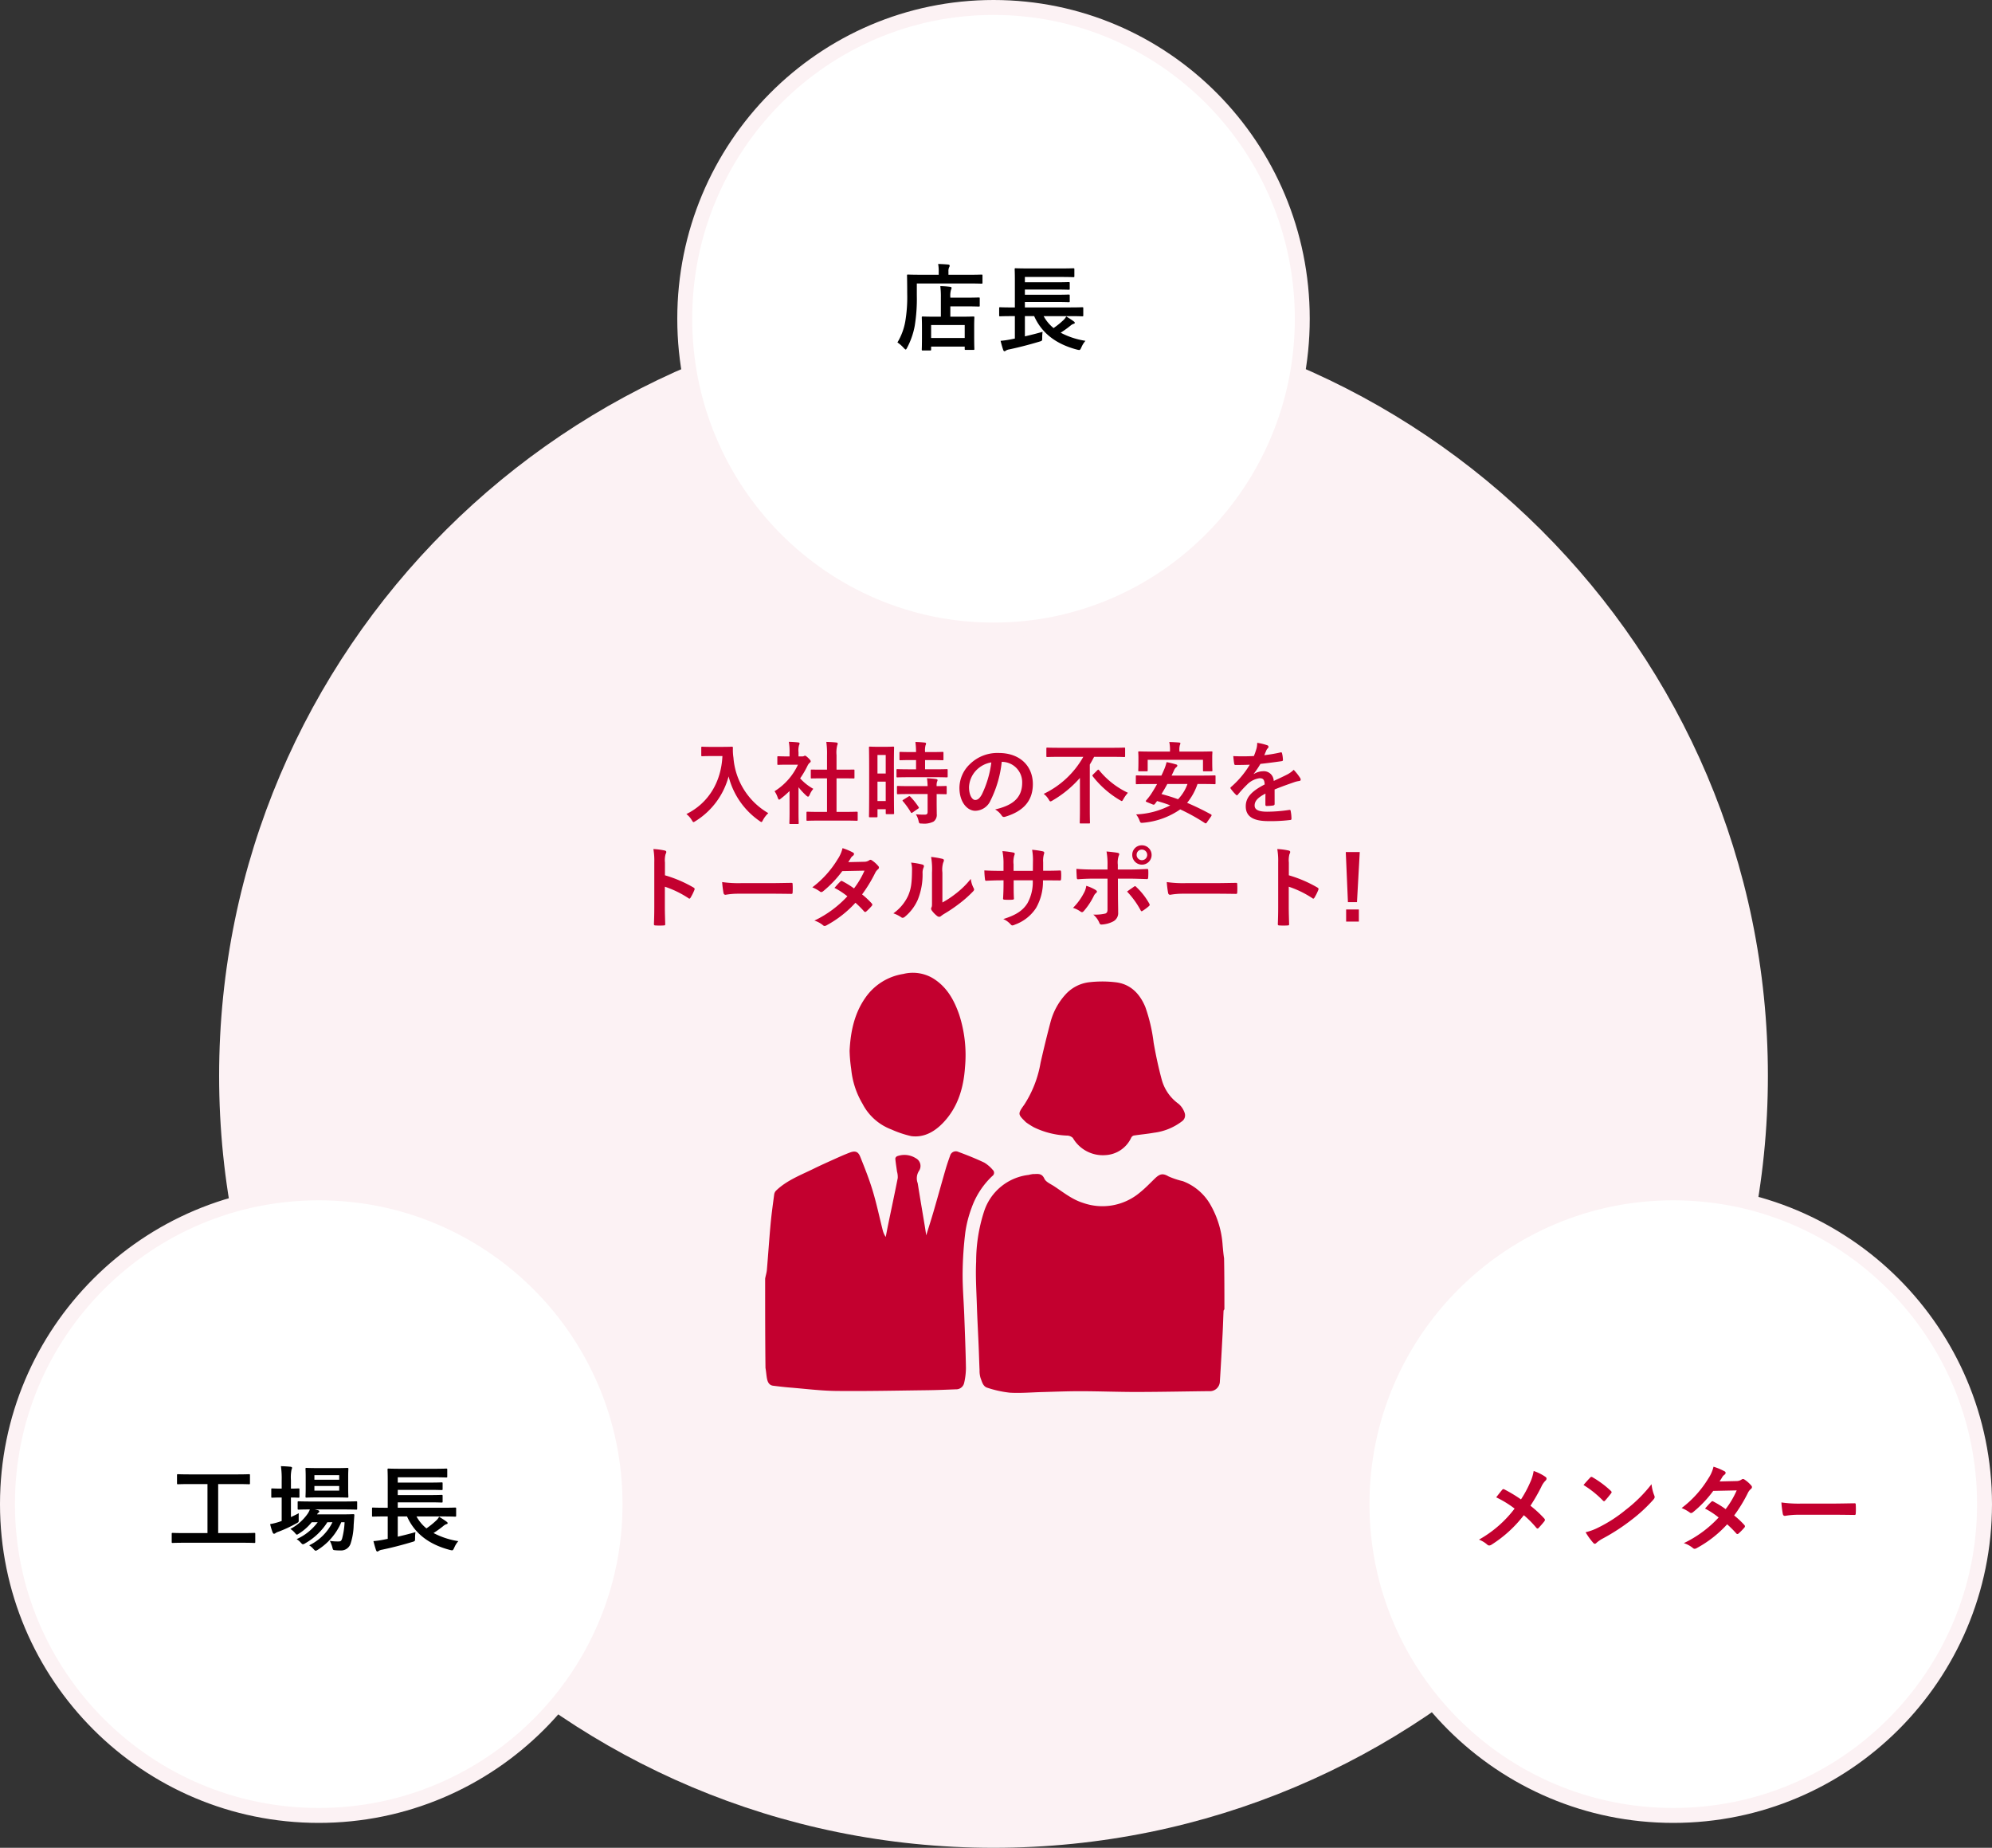 <svg xmlns="http://www.w3.org/2000/svg" width="400" height="371" viewBox="0 0 400 371">
  <rect x="0" y="0" width="400" height="371" fill="#333333" stroke="none"/>
  <g id="グループ_6205" data-name="グループ 6205" transform="translate(-1517 10195)">
    <path id="パス_8687" data-name="パス 8687" d="M155.5,0C241.38,0,311,69.4,311,155S241.38,310,155.5,310,0,240.6,0,155,69.62,0,155.5,0Z" transform="translate(1561 -10134)" fill="#fcf2f4"/>
    <g id="パス_8689" data-name="パス 8689" transform="translate(1653 -10195)" fill="#fff">
      <path d="M 63.5 126.5 C 55.131 126.5 47.013 124.848 39.371 121.591 C 35.698 120.025 32.155 118.087 28.841 115.83 C 25.557 113.594 22.47 111.027 19.664 108.198 C 16.857 105.37 14.309 102.258 12.091 98.948 C 9.851 95.607 7.927 92.035 6.373 88.331 C 3.14 80.626 1.5 72.44 1.5 64 C 1.5 55.56 3.14 47.374 6.373 39.669 C 7.927 35.965 9.851 32.393 12.091 29.052 C 14.309 25.742 16.857 22.63 19.664 19.802 C 22.47 16.973 25.557 14.406 28.841 12.17 C 32.155 9.913 35.698 7.975 39.371 6.409 C 47.013 3.152 55.131 1.5 63.5 1.5 C 71.869 1.5 79.987 3.152 87.629 6.409 C 91.302 7.975 94.845 9.913 98.159 12.17 C 101.443 14.406 104.53 16.973 107.336 19.802 C 110.143 22.63 112.691 25.742 114.909 29.052 C 117.149 32.393 119.073 35.965 120.627 39.669 C 123.86 47.374 125.5 55.56 125.5 64 C 125.5 72.44 123.86 80.626 120.627 88.331 C 119.073 92.035 117.149 95.607 114.909 98.948 C 112.691 102.258 110.143 105.37 107.336 108.198 C 104.53 111.027 101.443 113.594 98.159 115.83 C 94.845 118.087 91.302 120.025 87.629 121.591 C 79.987 124.848 71.869 126.5 63.5 126.5 Z" stroke="none"/>
      <path d="M 63.5 3 C 55.334 3 47.414 4.611 39.959 7.789 C 36.376 9.317 32.919 11.208 29.685 13.41 C 26.481 15.592 23.467 18.098 20.728 20.858 C 17.989 23.619 15.502 26.657 13.337 29.887 C 11.151 33.149 9.273 36.635 7.756 40.249 C 4.6 47.77 3 55.761 3 64 C 3 72.239 4.6 80.23 7.756 87.751 C 9.273 91.365 11.151 94.851 13.337 98.113 C 15.502 101.343 17.989 104.381 20.728 107.142 C 23.467 109.902 26.481 112.408 29.685 114.59 C 32.919 116.792 36.376 118.683 39.959 120.211 C 47.414 123.389 55.334 125 63.5 125 C 71.666 125 79.586 123.389 87.041 120.211 C 90.624 118.683 94.081 116.792 97.315 114.59 C 100.519 112.408 103.533 109.902 106.272 107.142 C 109.011 104.381 111.498 101.343 113.663 98.113 C 115.849 94.851 117.727 91.365 119.244 87.751 C 122.4 80.23 124 72.239 124 64 C 124 55.761 122.4 47.77 119.244 40.249 C 117.727 36.635 115.849 33.149 113.663 29.887 C 111.498 26.657 109.011 23.619 106.272 20.858 C 103.533 18.098 100.519 15.592 97.315 13.41 C 94.081 11.208 90.624 9.317 87.041 7.789 C 79.586 4.611 71.666 3 63.5 3 M 63.5 0 C 98.57 0 127 28.654 127 64 C 127 99.346 98.57 128 63.5 128 C 28.43 128 0 99.346 0 64 C 0 28.654 28.43 0 63.5 0 Z" stroke="none" fill="#fcf2f4"/>
    </g>
    <g id="パス_8691" data-name="パス 8691" transform="translate(1517 -9957)" fill="#fff">
      <path d="M 64 126.5 C 55.562 126.5 47.377 124.848 39.673 121.589 C 35.97 120.023 32.398 118.084 29.057 115.827 C 25.747 113.591 22.634 111.023 19.806 108.194 C 16.977 105.366 14.409 102.253 12.173 98.943 C 9.916 95.602 7.977 92.03 6.411 88.327 C 3.152 80.623 1.5 72.438 1.5 64 C 1.5 55.562 3.152 47.377 6.411 39.673 C 7.977 35.97 9.916 32.398 12.173 29.057 C 14.409 25.747 16.977 22.634 19.806 19.806 C 22.634 16.977 25.747 14.409 29.057 12.173 C 32.398 9.916 35.97 7.977 39.673 6.411 C 47.377 3.152 55.562 1.5 64 1.5 C 72.438 1.5 80.623 3.152 88.327 6.411 C 92.03 7.977 95.602 9.916 98.943 12.173 C 102.253 14.409 105.366 16.977 108.194 19.806 C 111.023 22.634 113.591 25.747 115.827 29.057 C 118.084 32.398 120.023 35.97 121.589 39.673 C 124.848 47.377 126.5 55.562 126.5 64 C 126.5 72.438 124.848 80.623 121.589 88.327 C 120.023 92.03 118.084 95.602 115.827 98.943 C 113.591 102.253 111.023 105.366 108.194 108.194 C 105.366 111.023 102.253 113.591 98.943 115.827 C 95.602 118.084 92.03 120.023 88.327 121.589 C 80.623 124.848 72.438 126.5 64 126.5 Z" stroke="none"/>
      <path d="M 64 3 C 55.764 3 47.775 4.612 40.257 7.792 C 36.643 9.321 33.157 11.213 29.896 13.416 C 26.666 15.599 23.628 18.105 20.866 20.866 C 18.105 23.628 15.599 26.666 13.416 29.896 C 11.213 33.157 9.321 36.643 7.792 40.257 C 4.612 47.775 3 55.764 3 64 C 3 72.236 4.612 80.225 7.792 87.743 C 9.321 91.357 11.213 94.843 13.416 98.104 C 15.599 101.334 18.105 104.372 20.866 107.134 C 23.628 109.895 26.666 112.401 29.896 114.584 C 33.157 116.787 36.643 118.679 40.257 120.208 C 47.775 123.388 55.764 125 64 125 C 72.236 125 80.225 123.388 87.743 120.208 C 91.357 118.679 94.843 116.787 98.104 114.584 C 101.334 112.401 104.372 109.895 107.134 107.134 C 109.895 104.372 112.401 101.334 114.584 98.104 C 116.787 94.843 118.679 91.357 120.208 87.743 C 123.388 80.225 125 72.236 125 64 C 125 55.764 123.388 47.775 120.208 40.257 C 118.679 36.643 116.787 33.157 114.584 29.896 C 112.401 26.666 109.895 23.628 107.134 20.866 C 104.372 18.105 101.334 15.599 98.104 13.416 C 94.843 11.213 91.357 9.321 87.743 7.792 C 80.225 4.612 72.236 3 64 3 M 64 0 C 99.346 0 128 28.654 128 64 C 128 99.346 99.346 128 64 128 C 28.654 128 0 99.346 0 64 C 0 28.654 28.654 0 64 0 Z" stroke="none" fill="#fcf2f4"/>
    </g>
    <g id="パス_8686" data-name="パス 8686" transform="translate(1789 -9957)" fill="#fff">
      <path d="M 64 126.5 C 55.562 126.5 47.377 124.848 39.673 121.589 C 35.97 120.023 32.398 118.084 29.057 115.827 C 25.747 113.591 22.634 111.023 19.806 108.194 C 16.977 105.366 14.409 102.253 12.173 98.943 C 9.916 95.602 7.977 92.03 6.411 88.327 C 3.152 80.623 1.5 72.438 1.5 64 C 1.5 55.562 3.152 47.377 6.411 39.673 C 7.977 35.97 9.916 32.398 12.173 29.057 C 14.409 25.747 16.977 22.634 19.806 19.806 C 22.634 16.977 25.747 14.409 29.057 12.173 C 32.398 9.916 35.97 7.977 39.673 6.411 C 47.377 3.152 55.562 1.5 64 1.5 C 72.438 1.5 80.623 3.152 88.327 6.411 C 92.03 7.977 95.602 9.916 98.943 12.173 C 102.253 14.409 105.366 16.977 108.194 19.806 C 111.023 22.634 113.591 25.747 115.827 29.057 C 118.084 32.398 120.023 35.97 121.589 39.673 C 124.848 47.377 126.5 55.562 126.5 64 C 126.5 72.438 124.848 80.623 121.589 88.327 C 120.023 92.03 118.084 95.602 115.827 98.943 C 113.591 102.253 111.023 105.366 108.194 108.194 C 105.366 111.023 102.253 113.591 98.943 115.827 C 95.602 118.084 92.03 120.023 88.327 121.589 C 80.623 124.848 72.438 126.5 64 126.5 Z" stroke="none"/>
      <path d="M 64 3 C 55.764 3 47.775 4.612 40.257 7.792 C 36.643 9.321 33.157 11.213 29.896 13.416 C 26.666 15.599 23.628 18.105 20.866 20.866 C 18.105 23.628 15.599 26.666 13.416 29.896 C 11.213 33.157 9.321 36.643 7.792 40.257 C 4.612 47.775 3 55.764 3 64 C 3 72.236 4.612 80.225 7.792 87.743 C 9.321 91.357 11.213 94.843 13.416 98.104 C 15.599 101.334 18.105 104.372 20.866 107.134 C 23.628 109.895 26.666 112.401 29.896 114.584 C 33.157 116.787 36.643 118.679 40.257 120.208 C 47.775 123.388 55.764 125 64 125 C 72.236 125 80.225 123.388 87.743 120.208 C 91.357 118.679 94.843 116.787 98.104 114.584 C 101.334 112.401 104.372 109.895 107.134 107.134 C 109.895 104.372 112.401 101.334 114.584 98.104 C 116.787 94.843 118.679 91.357 120.208 87.743 C 123.388 80.225 125 72.236 125 64 C 125 55.764 123.388 47.775 120.208 40.257 C 118.679 36.643 116.787 33.157 114.584 29.896 C 112.401 26.666 109.895 23.628 107.134 20.866 C 104.372 18.105 101.334 15.599 98.104 13.416 C 94.843 11.213 91.357 9.321 87.743 7.792 C 80.225 4.612 72.236 3 64 3 M 64 0 C 99.346 0 128 28.654 128 64 C 128 99.346 99.346 128 64 128 C 28.654 128 0 99.346 0 64 C 0 28.654 28.654 0 64 0 Z" stroke="none" fill="#fcf2f4"/>
    </g>
    <g id="man-and-woman" transform="translate(1670.643 -9999.668)">
      <path id="パス_8360" data-name="パス 8360" d="M285.854,274.071c-.059.171-.167.254-.171.343-.071,1.546-.111,3.093-.193,4.638-.168,3.168-.34,6.337-.545,9.5a2.008,2.008,0,0,1-2.2,1.993c-4.818.055-9.636.158-14.453.165-3.737.005-7.474-.144-11.212-.154-2.563-.007-5.126.1-7.689.168-2.207.055-4.421.257-6.617.131a21.679,21.679,0,0,1-4.487-.98c-.918-.256-1.106-1.215-1.4-1.975a5.017,5.017,0,0,1-.2-1.566c-.075-1.666-.117-3.333-.188-5-.113-2.672-.266-5.344-.351-8.017-.093-2.926-.288-5.861-.145-8.778a32.545,32.545,0,0,1,1.6-10.1,10.7,10.7,0,0,1,8.966-7.313,5.551,5.551,0,0,1,.853-.167c.857.019,1.735-.281,2.279.925.3.672,1.271,1.065,1.976,1.53,1.855,1.222,3.58,2.638,5.77,3.325a11.675,11.675,0,0,0,11.413-2.056c1.049-.836,1.988-1.815,2.952-2.754,1.011-.986,1.613-1.215,2.821-.5a15.849,15.849,0,0,0,2.857.95,10.746,10.746,0,0,1,5.707,5.006,18.707,18.707,0,0,1,2.3,7.877c.083.853.144,1.708.289,2.592C285.854,267.254,285.854,270.62,285.854,274.071Z" transform="translate(-193.632 -206.564)" fill="#c3002f"/>
      <path id="パス_8361" data-name="パス 8361" d="M1,247.272c.12-.633.3-1.177.35-1.732.262-3.061.461-6.127.742-9.186.183-1.985.459-3.963.721-5.94a1.391,1.391,0,0,1,.358-.77c2.16-2.092,4.944-3.128,7.574-4.421,1.374-.676,2.773-1.3,4.17-1.93,1.026-.461,2.053-.925,3.106-1.32s1.652-.2,2.063.819c.9,2.243,1.8,4.5,2.5,6.812.786,2.6,1.345,5.272,2.014,7.909a4.294,4.294,0,0,0,.618,1.409c.153-.792.3-1.587.461-2.377.654-3.153,1.329-6.3,1.952-9.46a4.2,4.2,0,0,0-.15-1.3c-.119-.864-.264-1.725-.341-2.592a.641.641,0,0,1,.38-.486,4.259,4.259,0,0,1,3.708.392,1.76,1.76,0,0,1,.68,2.543,2.747,2.747,0,0,0-.271,2.488c.456,2.879.949,5.752,1.426,8.628.091.55.172,1.1.286,1.841.532-1.725,1.042-3.307,1.505-4.9.814-2.8,1.588-5.617,2.4-8.42.265-.913.58-1.812.9-2.707a1.189,1.189,0,0,1,1.664-.723c1.756.649,3.5,1.346,5.19,2.147a6.938,6.938,0,0,1,1.691,1.45.776.776,0,0,1-.072,1.236,16.184,16.184,0,0,0-4.17,6.4,23.445,23.445,0,0,0-1.252,4.864,73.083,73.083,0,0,0-.548,8.145c-.028,2.821.219,5.645.325,8.468.132,3.543.277,7.086.341,10.63a13.646,13.646,0,0,1-.363,3.054,1.631,1.631,0,0,1-1.686,1.27c-1.876.077-3.753.157-5.63.18-6.109.075-12.22.213-18.328.15-3.125-.033-6.248-.434-9.37-.687-1.11-.09-2.217-.223-3.323-.361-.834-.1-1.119-.755-1.253-1.449s-.16-1.4-.3-2.124C1,259.252,1,253.3,1,247.272Z" transform="translate(-1 -185.9)" fill="#c3002f"/>
      <path id="パス_8362" data-name="パス 8362" d="M285.868,60.627c-1.645-1.614-1.7-1.655-.351-3.533a22.376,22.376,0,0,0,3.277-8.42c.616-2.708,1.268-5.41,1.981-8.095a13.244,13.244,0,0,1,3.027-5.612,7.629,7.629,0,0,1,4.614-2.442,22.912,22.912,0,0,1,5.382-.019c3.03.328,4.915,2.289,6.031,4.972a33.52,33.52,0,0,1,1.673,7.185c.436,2.481.961,4.954,1.62,7.384a8.8,8.8,0,0,0,3.385,4.875,4.09,4.09,0,0,1,1.233,1.866,1.457,1.457,0,0,1-.589,1.669,11.57,11.57,0,0,1-5.566,2.265c-1.352.242-2.727.357-4.085.57a.82.82,0,0,0-.513.452,6.047,6.047,0,0,1-5.17,3.476,6.957,6.957,0,0,1-6.544-3.458,1.793,1.793,0,0,0-1.265-.469,16.67,16.67,0,0,1-6.544-1.655A15.249,15.249,0,0,1,285.868,60.627Z" transform="translate(-233.488 -30.627)" fill="#c3002f"/>
      <path id="パス_8363" data-name="パス 8363" d="M105.893,22.967a7.911,7.911,0,0,1,6,.888c2.739,1.7,4.2,4.3,5.239,7.3a26.271,26.271,0,0,1,1.158,10.566c-.28,4.1-1.425,7.992-4.333,11.061-1.7,1.8-3.849,3.087-6.455,2.745a20.728,20.728,0,0,1-4-1.343,10.771,10.771,0,0,1-5.78-5.141,16.737,16.737,0,0,1-2.278-6.968,30.427,30.427,0,0,1-.326-3.69c.192-3.818.942-7.5,3.212-10.708A11.393,11.393,0,0,1,105.893,22.967Z" transform="translate(-78.16 -22.747)" fill="#c3002f"/>
    </g>
    <path id="パス_8692" data-name="パス 8692" d="M-12.236,1.368c.19,0,.209-.019.209-.209V.589h6.745v.475c0,.171.019.19.209.19h1.52c.19,0,.209-.019.209-.19,0-.114-.038-.589-.038-3.021V-3.534c0-1.1.038-1.6.038-1.71,0-.19-.019-.209-.209-.209-.114,0-.741.038-2.546.038H-8.17V-7.486H-5c1.786,0,2.413.038,2.527.038.19,0,.209-.019.209-.209V-9.063c0-.19-.019-.209-.209-.209-.114,0-.741.038-2.527.038H-8.17v-.114a4.3,4.3,0,0,1,.133-1.463.9.9,0,0,0,.114-.418c0-.1-.133-.171-.323-.19a16.6,16.6,0,0,0-1.938-.133,16.566,16.566,0,0,1,.114,2.3v3.838h-1.1c-1.786,0-2.413-.038-2.527-.038-.19,0-.209.019-.209.209,0,.133.038.608.038,1.976v1.387c0,2.47-.038,2.926-.038,3.04,0,.19.019.209.209.209Zm.209-5.111h6.745v2.6h-6.745ZM-14.9-12.084h10.45c1.8,0,2.413.038,2.546.038.171,0,.19-.019.19-.209v-1.406c0-.19-.019-.209-.19-.209-.133,0-.741.038-2.546.038h-4.1V-14.5a1.8,1.8,0,0,1,.133-.817.626.626,0,0,0,.114-.361c0-.114-.114-.19-.3-.209-.646-.057-1.311-.095-2.014-.114a7.806,7.806,0,0,1,.114,1.539v.627h-3.61c-1.805,0-2.451-.038-2.565-.038-.171,0-.19.019-.19.209,0,.114.038,1.2.038,3.591a29.243,29.243,0,0,1-.4,5.681A12.359,12.359,0,0,1-18.791-.247,6.951,6.951,0,0,1-17.518.874c.19.19.3.3.38.3.1,0,.171-.133.3-.38a15.106,15.106,0,0,0,1.52-4.37A33.827,33.827,0,0,0-14.9-9.69ZM4.788-5.529v4.5l-.836.171A18.728,18.728,0,0,1,1.919-.57c.133.532.342,1.311.532,1.843.076.171.152.247.228.247a.419.419,0,0,0,.285-.114,1.618,1.618,0,0,1,.665-.247C5.51.76,7.6.228,9.69-.4c.589-.171.589-.171.589-.779a7.929,7.929,0,0,1,.076-1.2c-1.254.361-2.413.646-3.553.912V-5.529H8.664C10.2-2.09,13.072.095,17.29,1.2c.57.133.57.133.855-.456A4.835,4.835,0,0,1,18.962-.57,15.811,15.811,0,0,1,13.984-2.2a20.806,20.806,0,0,0,1.938-1.387,1.9,1.9,0,0,1,.665-.4c.133-.019.228-.076.228-.19s-.057-.19-.19-.285c-.475-.361-.912-.627-1.52-1.007a2.771,2.771,0,0,1-.608.779,15.726,15.726,0,0,1-1.938,1.558,8.092,8.092,0,0,1-1.995-2.394h5.358c1.691,0,2.261.038,2.375.038.209,0,.228-.019.228-.209V-7.106c0-.19-.019-.209-.228-.209-.114,0-.684.038-2.375.038H6.8V-8.36h6.327c1.767,0,2.337.038,2.451.038.209,0,.228-.019.228-.209v-1.1c0-.209-.019-.228-.228-.228-.114,0-.684.038-2.451.038H6.8v-1.045h6.327c1.767,0,2.356.038,2.47.038.19,0,.209-.019.209-.209v-1.1c0-.209-.019-.228-.209-.228-.114,0-.7.038-2.47.038H6.8v-1.064h7.125c1.843,0,2.47.038,2.584.038.209,0,.228-.019.228-.19v-1.387c0-.19-.019-.209-.228-.209-.114,0-.741.038-2.584.038H7.581c-1.843,0-2.508-.038-2.622-.038-.19,0-.209.019-.209.209,0,.114.038.76.038,2.147v5.51h-.57c-1.691,0-2.28-.038-2.394-.038-.171,0-.19.019-.19.209V-5.7c0,.19.019.209.19.209.114,0,.7-.038,2.394-.038Z" transform="translate(1716 -10126)"/>
    <path id="パス_8693" data-name="パス 8693" d="M-14.345-.247c1.691,0,2.28.038,2.394.038.19,0,.209-.019.209-.209v-1.6c0-.19-.019-.209-.209-.209-.114,0-.7.038-2.394.038H-19.19v-9.842h3.629c1.824,0,2.432.038,2.546.038.19,0,.209-.019.209-.209v-1.6c0-.19-.019-.209-.209-.209-.114,0-.722.038-2.546.038h-9.12c-1.843,0-2.451-.038-2.565-.038-.19,0-.209.019-.209.209v1.6c0,.19.019.209.209.209.114,0,.722-.038,2.565-.038h3.344v9.842h-4.579c-1.691,0-2.28-.038-2.394-.038-.19,0-.209.019-.209.209v1.6c0,.19.019.209.209.209.114,0,.7-.038,2.394-.038ZM6.194-4.37A15.4,15.4,0,0,1,5.7-1.1c-.171.532-.323.589-.741.589A10.271,10.271,0,0,1,3.23-.627,6.39,6.39,0,0,1,3.724.627c.152.589.152.589.589.627a8.1,8.1,0,0,0,.969.038A2.008,2.008,0,0,0,7.429-.171a12.813,12.813,0,0,0,.589-3.648l.133-1.919c.019-.209-.038-.247-.247-.247-.114,0-.665.038-2.28.038H.665a.924.924,0,0,1,.3-.342.255.255,0,0,0,.152-.247c0-.076-.1-.19-.266-.247L.228-6.935h5.7c1.843,0,2.489.038,2.584.038.19,0,.209-.019.209-.228V-8.36c0-.19-.019-.209-.209-.209-.1,0-.741.038-2.584.038H-.437c-1.843,0-2.47-.038-2.584-.038-.19,0-.209.019-.209.209v1.235c0,.209.019.228.209.228.1,0,.684-.038,2.242-.038a3.916,3.916,0,0,1-.4.8A9.709,9.709,0,0,1-4.693-3.021a3.991,3.991,0,0,1,.912.8c.19.228.285.342.4.342s.228-.1.475-.247A10.419,10.419,0,0,0-.4-4.37H.8a10.854,10.854,0,0,1-4.237,3.4,3.38,3.38,0,0,1,.8.665c.228.247.323.361.475.361a1.138,1.138,0,0,0,.475-.209A12.665,12.665,0,0,0,2.736-4.37H3.762A10.11,10.11,0,0,1-.912.266,3.609,3.609,0,0,1-.076.988c.228.247.342.361.475.361.114,0,.228-.076.456-.209A12.186,12.186,0,0,0,5.529-4.37ZM.874-15.238c-1.653,0-2.185-.038-2.318-.038-.19,0-.209.019-.209.209,0,.114.038.57.038,1.615v2.3c0,1.083-.038,1.5-.038,1.634,0,.19.019.209.209.209.133,0,.665-.038,2.318-.038H4.446c1.634,0,2.166.038,2.3.038.19,0,.209-.019.209-.209,0-.114-.038-.551-.038-1.634v-2.3c0-1.045.038-1.5.038-1.615,0-.19-.019-.209-.209-.209-.133,0-.665.038-2.3.038Zm4.237,4.522H.133v-.931H5.111Zm0-3.1v.912H.133v-.912Zm-9.69,4.484c1.026,0,1.387.038,1.5.038.19,0,.209-.019.209-.209v-1.444c0-.19-.019-.209-.209-.209-.114,0-.475.038-1.5.038v-1.691a8.009,8.009,0,0,1,.114-2.109.97.97,0,0,0,.114-.38c0-.1-.114-.19-.3-.209-.627-.057-1.2-.1-1.938-.114a17.585,17.585,0,0,1,.152,2.869v1.634h-.152c-1.254,0-1.634-.038-1.748-.038-.171,0-.19.019-.19.209V-9.5c0,.19.019.209.19.209.114,0,.494-.038,1.748-.038h.152v4.712c-.152.057-.3.095-.437.152a13,13,0,0,1-1.881.475A12.252,12.252,0,0,0-8.246-2.3c.1.19.171.247.285.247a.586.586,0,0,0,.342-.171,2.9,2.9,0,0,1,.608-.266,26.726,26.726,0,0,0,3.5-1.634C-3-4.408-3-4.37-3.021-5c0-.418,0-.855.019-1.178-.532.285-1.064.532-1.577.779Zm19.437,3.8v4.5l-.836.171a18.728,18.728,0,0,1-2.033.285c.133.532.342,1.311.532,1.843.076.171.152.247.228.247a.419.419,0,0,0,.285-.114,1.618,1.618,0,0,1,.665-.247C15.58.76,17.67.228,19.76-.4c.589-.171.589-.171.589-.779a7.929,7.929,0,0,1,.076-1.2c-1.254.361-2.413.646-3.553.912V-5.529h1.862C20.273-2.09,23.142.095,27.36,1.2c.57.133.57.133.855-.456A4.835,4.835,0,0,1,29.032-.57,15.811,15.811,0,0,1,24.054-2.2a20.806,20.806,0,0,0,1.938-1.387,1.9,1.9,0,0,1,.665-.4c.133-.019.228-.076.228-.19s-.057-.19-.19-.285c-.475-.361-.912-.627-1.52-1.007a2.771,2.771,0,0,1-.608.779,15.726,15.726,0,0,1-1.938,1.558,8.092,8.092,0,0,1-1.995-2.394h5.358c1.691,0,2.261.038,2.375.038.209,0,.228-.019.228-.209V-7.106c0-.19-.019-.209-.228-.209-.114,0-.684.038-2.375.038h-9.12V-8.36H23.2c1.767,0,2.337.038,2.451.038.209,0,.228-.019.228-.209v-1.1c0-.209-.019-.228-.228-.228-.114,0-.684.038-2.451.038H16.872v-1.045H23.2c1.767,0,2.356.038,2.47.038.19,0,.209-.019.209-.209v-1.1c0-.209-.019-.228-.209-.228-.114,0-.7.038-2.47.038H16.872v-1.064H24c1.843,0,2.47.038,2.584.038.209,0,.228-.019.228-.19v-1.387c0-.19-.019-.209-.228-.209-.114,0-.741.038-2.584.038H17.651c-1.843,0-2.508-.038-2.622-.038-.19,0-.209.019-.209.209,0,.114.038.76.038,2.147v5.51h-.57c-1.691,0-2.28-.038-2.394-.038-.171,0-.19.019-.19.209V-5.7c0,.19.019.209.19.209.114,0,.7-.038,2.394-.038Z" transform="translate(1580 -9885)"/>
    <path id="パス_8688" data-name="パス 8688" d="M-29.583-8.949a28.311,28.311,0,0,0-3.306-1.995.54.54,0,0,0-.228-.076.264.264,0,0,0-.19.095c-.247.266-.7.855-1.254,1.558a20.844,20.844,0,0,1,3.7,2.261A23.211,23.211,0,0,1-38.019-.874,5.534,5.534,0,0,1-36.309.171.533.533,0,0,0-35.948.3a.865.865,0,0,0,.437-.152,24.938,24.938,0,0,0,6.5-5.928,19.426,19.426,0,0,1,2.489,2.508c.095.114.171.171.266.171a.294.294,0,0,0,.228-.133c.4-.437.779-.855,1.159-1.349a.506.506,0,0,0,.095-.247.41.41,0,0,0-.114-.266,22.081,22.081,0,0,0-2.793-2.584,37.316,37.316,0,0,0,2.166-3.762,4.151,4.151,0,0,1,.855-1.273.56.56,0,0,0,.209-.418.4.4,0,0,0-.19-.323,9.284,9.284,0,0,0-2.394-1.2,8.839,8.839,0,0,1-.722,2.337A22.5,22.5,0,0,1-29.583-8.949Zm12.559-2.888a20.112,20.112,0,0,1,3.876,3.1c.1.095.171.152.247.152s.133-.057.228-.152c.266-.285.893-1.045,1.178-1.425a.409.409,0,0,0,.114-.247c0-.076-.057-.152-.171-.266a19.812,19.812,0,0,0-3.629-2.7.506.506,0,0,0-.247-.1.356.356,0,0,0-.266.152C-16.055-12.939-16.606-12.35-17.024-11.837Zm.418,9.481a13.165,13.165,0,0,0,1.52,2.109.493.493,0,0,0,.323.209.525.525,0,0,0,.342-.19A6.558,6.558,0,0,1-13.148-1.1,40.852,40.852,0,0,0-7.41-4.826,31.056,31.056,0,0,0-3.04-8.854c.209-.247.3-.4.3-.57a.929.929,0,0,0-.095-.361,8.481,8.481,0,0,1-.532-2.223A28.545,28.545,0,0,1-8.569-6.84a28.163,28.163,0,0,1-5.472,3.534A11.446,11.446,0,0,1-16.606-2.356Zm26.9-10.2c.323-.494.437-.684.589-.95a1.588,1.588,0,0,1,.4-.4.513.513,0,0,0,.228-.38.333.333,0,0,0-.209-.3,11.966,11.966,0,0,0-2.223-.931,7.009,7.009,0,0,1-1.026,2.337A21.2,21.2,0,0,1,2.679-7.22a7.916,7.916,0,0,1,1.6.874.435.435,0,0,0,.3.133.681.681,0,0,0,.38-.171,22.944,22.944,0,0,0,4.066-4.275l4.712-.1a18.318,18.318,0,0,1-2.223,3.762,19.051,19.051,0,0,0-2.451-1.52.493.493,0,0,0-.19-.076.359.359,0,0,0-.247.133c-.437.4-.836.893-1.254,1.349A15.883,15.883,0,0,1,10.108-5.32,23.04,23.04,0,0,1,3.116-.171,5.4,5.4,0,0,1,4.921.8a.57.57,0,0,0,.361.171A1.034,1.034,0,0,0,5.757.8a23.154,23.154,0,0,0,6.061-4.75,21.057,21.057,0,0,1,1.843,1.843.33.33,0,0,0,.209.114.4.4,0,0,0,.228-.1,11.679,11.679,0,0,0,1.178-1.2.368.368,0,0,0,.114-.247.375.375,0,0,0-.114-.266,16.891,16.891,0,0,0-2.052-1.919,29.656,29.656,0,0,0,2.793-4.6,2.383,2.383,0,0,1,.57-.722A.486.486,0,0,0,16.8-11.4a.464.464,0,0,0-.152-.342A6.155,6.155,0,0,0,15.352-12.9a.654.654,0,0,0-.342-.152.556.556,0,0,0-.323.133,1.859,1.859,0,0,1-1.045.285ZM33.06-5.871c1.406,0,2.812.019,4.237.038.266.019.342-.057.342-.285a14,14,0,0,0,0-1.786c0-.228-.057-.285-.342-.266-1.463.019-2.926.057-4.37.057H26.809a24.41,24.41,0,0,1-4.1-.228,20.621,20.621,0,0,0,.285,2.3c.057.285.209.4.437.4a15.193,15.193,0,0,1,2.793-.228Z" transform="translate(1852 -9885)" fill="#c3002f"/>
    <path id="パス_8690" data-name="パス 8690" d="M-57.168-14.04c-1.3,0-1.692-.036-1.8-.036-.2,0-.216.018-.216.2v1.512c0,.18.018.2.216.2.108,0,.5-.036,1.8-.036h2.232c-.234,5.148-2.772,9.45-7.236,11.646A4.308,4.308,0,0,1-61.11.63c.18.288.252.432.378.432.09,0,.2-.09.414-.216a15.146,15.146,0,0,0,6.624-8.964A15.473,15.473,0,0,0-47.52.81c.2.144.324.234.414.234.108,0,.18-.126.324-.414A5.305,5.305,0,0,1-45.72-.738a14.1,14.1,0,0,1-7-11.124,10.055,10.055,0,0,1-.108-2c0-.18-.072-.216-.234-.216-.108,0-.5.036-1.8.036ZM-30.384.756c1.71,0,2.286.036,2.394.036.2,0,.216-.018.216-.2V-.828c0-.18-.018-.2-.216-.2-.108,0-.684.036-2.394.036h-1.638V-7.722h1.134c1.6,0,2.16.018,2.268.018.18,0,.2,0,.2-.18V-9.306c0-.18-.018-.18-.2-.18-.108,0-.666.018-2.268.018h-1.134v-2.916a5.878,5.878,0,0,1,.144-1.98.731.731,0,0,0,.09-.378c0-.09-.126-.162-.288-.18-.63-.072-1.314-.108-2-.126a16.286,16.286,0,0,1,.144,2.718v2.862h-.81c-1.6,0-2.16-.018-2.268-.018-.162,0-.18,0-.18.18v1.422c0,.18.018.18.18.18.108,0,.666-.018,2.268-.018h.81V-.99h-1.512c-1.71,0-2.3-.036-2.412-.036-.18,0-.2.018-.2.2V.594c0,.18.018.2.2.2.108,0,.7-.036,2.412-.036ZM-41.454-.882c0,1.332-.036,2.016-.036,2.124,0,.18.018.2.216.2h1.44c.2,0,.216-.018.216-.2,0-.09-.036-.792-.036-2.124V-5.94a13.436,13.436,0,0,0,1.548,1.674c.162.144.27.216.36.216.126,0,.216-.126.342-.4a4.317,4.317,0,0,1,.72-1.17A10.259,10.259,0,0,1-39.33-7.722,18.193,18.193,0,0,0-37.8-10.35a1.825,1.825,0,0,1,.414-.522.35.35,0,0,0,.18-.288c0-.126-.144-.306-.486-.648-.378-.36-.558-.468-.666-.468a.534.534,0,0,0-.2.072.6.6,0,0,1-.342.072h-.756v-.81a3.817,3.817,0,0,1,.108-1.44.844.844,0,0,0,.108-.378c0-.072-.108-.162-.288-.18-.648-.072-1.188-.108-1.872-.126a11.093,11.093,0,0,1,.144,2.2v.738H-41.8c-1.368,0-1.8-.036-1.908-.036-.18,0-.2.018-.2.2v1.332c0,.18.018.2.2.2.108,0,.54-.036,1.908-.036h2.034a12.432,12.432,0,0,1-4.7,5.328,4.97,4.97,0,0,1,.63,1.278c.108.27.18.414.288.414.09,0,.2-.09.378-.234a18.807,18.807,0,0,0,1.71-1.494ZM-20.5-10.26c0-2.646.036-3.528.036-3.636,0-.18-.018-.2-.2-.2-.126,0-.468.036-1.548.036H-23.76c-1.08,0-1.422-.036-1.548-.036-.18,0-.2.018-.2.2,0,.108.036,1.062.036,4.32v3.924c0,4.518-.036,5.436-.036,5.544,0,.18.018.2.2.2h1.332c.162,0,.18-.018.18-.2V-1.53h1.656v.792c0,.18.018.2.18.2h1.3c.18,0,.2-.018.2-.2,0-.108-.036-.918-.036-5.4ZM-23.8-3.168V-7.056h1.656v3.888Zm1.656-9.252v3.726H-23.8V-12.42Zm9.81,4.464c1.71,0,2.3.036,2.412.036.2,0,.216-.018.216-.216V-9.378c0-.18-.018-.2-.216-.2-.108,0-.7.036-2.412.036h-1.908v-1.854h1.206c1.638,0,2.178.036,2.286.036.18,0,.2-.018.2-.2v-1.26c0-.2-.018-.216-.2-.216-.108,0-.648.036-2.286.036h-1.206a4.181,4.181,0,0,1,.09-1.35,1,1,0,0,0,.108-.378c0-.09-.108-.162-.288-.18-.666-.072-1.152-.108-1.854-.126A15.08,15.08,0,0,1-16.056-13H-16.9c-1.6,0-2.16-.036-2.268-.036-.2,0-.216.018-.216.216v1.26c0,.18.018.2.216.2.108,0,.666-.036,2.268-.036h.846V-9.54h-1.3c-1.71,0-2.3-.036-2.412-.036-.2,0-.216.018-.216.2v1.242c0,.2.018.216.216.216.108,0,.7-.036,2.412-.036Zm-1.4,3.384V-.99c0,.414-.162.558-.594.558-.594,0-1.134-.018-1.764-.072A4.011,4.011,0,0,1-15.552.81c.126.54.144.54.684.54a4.153,4.153,0,0,0,2.34-.4,1.673,1.673,0,0,0,.63-1.53c0-.612-.018-1.386-.018-2.214V-4.572c1.224.018,1.71.036,1.8.036.2,0,.216-.018.216-.2v-1.26c0-.18-.018-.2-.216-.2-.09,0-.576.036-1.8.036a2.283,2.283,0,0,1,.09-.918.607.607,0,0,0,.09-.306c0-.09-.108-.162-.306-.2-.486-.072-1.134-.126-1.818-.162a13.368,13.368,0,0,1,.126,1.584H-17.28c-1.71,0-2.286-.036-2.394-.036-.2,0-.216.018-.216.2v1.26c0,.18.018.2.216.2.108,0,.684-.036,2.394-.036Zm-4.86,1.134c-.216.126-.216.18-.09.324A15.071,15.071,0,0,1-17.1-.9c.054.09.09.126.144.126s.108-.036.216-.108l1.1-.756c.18-.126.2-.18.09-.342a14.4,14.4,0,0,0-1.656-2.07c-.144-.126-.2-.126-.378-.018Zm19.818-7.6A4.089,4.089,0,0,1,5.256-6.858c0,3.4-2.394,4.662-5.436,5.382A3.818,3.818,0,0,1,1.08-.342c.234.36.4.432.774.324C5.508-1.116,7.4-3.222,7.4-6.57c0-3.582-2.538-6.246-6.858-6.246a7.877,7.877,0,0,0-5.85,2.3,6.632,6.632,0,0,0-2.034,4.68c0,2.934,1.6,4.626,3.186,4.626A3.419,3.419,0,0,0-1.1-3.276a22.539,22.539,0,0,0,2.25-7.758Zm-2.16.108A20.566,20.566,0,0,1-2.844-4.482c-.486.864-.882,1.1-1.35,1.1-.558,0-1.224-.918-1.224-2.574a5.183,5.183,0,0,1,1.4-3.33A5.421,5.421,0,0,1-.936-10.926Zm18.468-1.116A18.04,18.04,0,0,1,9.576-4.608a3.817,3.817,0,0,1,.99,1.1c.18.306.252.414.378.414a1.116,1.116,0,0,0,.4-.18,21.885,21.885,0,0,0,5.508-4.536v6.354c0,1.656-.036,2.466-.036,2.592,0,.18.018.2.2.2h1.656c.18,0,.2-.018.2-.2,0-.108-.036-.936-.036-2.592v-9.036c.306-.5.594-1.026.864-1.548h3.744c1.62,0,2.16.036,2.286.036.18,0,.2-.018.2-.216V-13.68c0-.2-.018-.216-.2-.216-.126,0-.666.036-2.286.036H12.6c-1.62,0-2.178-.036-2.286-.036-.18,0-.2.018-.2.216v1.458c0,.2.018.216.2.216.108,0,.666-.036,2.286-.036Zm1.98,3.528c-.18.18-.2.234-.072.4a19.289,19.289,0,0,0,5.382,4.734c.234.126.342.216.432.216.108,0,.18-.126.342-.414a6.833,6.833,0,0,1,.9-1.242A16.526,16.526,0,0,1,20.7-9.36c-.072-.072-.108-.108-.162-.108s-.108.036-.18.108ZM43.182-.072a.479.479,0,0,0,.108-.252c0-.072-.036-.108-.126-.162a53.007,53.007,0,0,0-4.788-2.322,12.058,12.058,0,0,0,2.088-3.78h1.17c1.6,0,2.124.036,2.25.036.18,0,.2-.018.2-.2V-8.118c0-.18-.018-.2-.2-.2-.126,0-.648.036-2.25.036H35.262l.468-.99a1.564,1.564,0,0,1,.468-.684.435.435,0,0,0,.216-.324c0-.108-.09-.2-.234-.234a18.853,18.853,0,0,0-1.926-.468,9.228,9.228,0,0,1-.63,1.8c-.126.306-.27.612-.414.9H30.528c-1.6,0-2.142-.036-2.25-.036-.18,0-.2.018-.2.2V-6.75c0,.18.018.2.2.2.108,0,.648-.036,2.25-.036h1.818c-.432.792-.882,1.53-1.3,2.16a13.347,13.347,0,0,1-.882,1.116c-.126.162-.144.234.162.36l1.1.45c.252.108.342.072.468-.072l.45-.594a26.806,26.806,0,0,1,2.646.864A16.265,16.265,0,0,1,28.134-.486,4.423,4.423,0,0,1,28.818.738c.2.5.216.5.774.45a15.376,15.376,0,0,0,7.4-2.682,39.17,39.17,0,0,1,4.932,2.736.249.249,0,0,0,.4-.09ZM38.448-6.588a8.564,8.564,0,0,1-1.89,3.06c-1.08-.4-2.2-.738-3.33-1.044.414-.666.81-1.332,1.17-2.016ZM36.828-13.1v-.216a3.365,3.365,0,0,1,.09-1.08,1.016,1.016,0,0,0,.108-.36c0-.09-.09-.144-.288-.162-.612-.054-1.278-.09-1.944-.108a7.171,7.171,0,0,1,.144,1.71v.216H31.176c-1.692,0-2.286-.036-2.412-.036-.18,0-.2.018-.2.18,0,.108.036.432.036,1.062v.594c0,1.584-.036,1.836-.036,1.962,0,.18.018.2.2.2h1.494c.18,0,.2-.018.2-.2v-2.106H41.562v2.106c0,.18.018.2.2.2h1.494c.18,0,.2-.018.2-.2,0-.108-.036-.378-.036-1.962v-.738c0-.486.036-.81.036-.918,0-.162-.018-.18-.2-.18-.108,0-.72.036-2.412.036ZM55.944-5.49c1.53-.63,2.7-1.026,3.87-1.44a5.756,5.756,0,0,1,1.1-.27c.18-.036.27-.108.27-.252a.712.712,0,0,0-.144-.4,11.088,11.088,0,0,0-1.26-1.584,5.413,5.413,0,0,1-1.368.972c-.918.468-1.944.936-2.646,1.26a1.988,1.988,0,0,0-2.2-1.944,3.582,3.582,0,0,0-1.8.558l-.018-.036a18.574,18.574,0,0,0,1.35-2c1.314-.144,2.862-.342,4.212-.54.252-.036.324-.108.306-.288a6.069,6.069,0,0,0-.18-1.3c-.036-.162-.09-.216-.288-.18a28.957,28.957,0,0,1-3.276.558c.216-.486.306-.72.414-.972a1.4,1.4,0,0,1,.306-.432.348.348,0,0,0,.126-.27.323.323,0,0,0-.216-.306,11.366,11.366,0,0,0-2.052-.5,4.382,4.382,0,0,1-.126,1.1,13.87,13.87,0,0,1-.54,1.548,39.7,39.7,0,0,1-4.14.018c.054.54.126,1.206.18,1.494.036.2.09.288.252.288,1.062,0,2.034-.018,2.88-.054A18.394,18.394,0,0,1,47.2-5.994c-.09.072-.126.126-.126.2a.293.293,0,0,0,.072.162,8.562,8.562,0,0,0,1.026,1.188.359.359,0,0,0,.2.126c.072,0,.126-.054.216-.162a24.257,24.257,0,0,1,1.8-1.962,4.346,4.346,0,0,1,2.484-1.3c.81-.036,1.026.324,1.08,1.242-2.718,1.4-3.8,2.664-3.8,4.392,0,2.088,1.566,2.97,4.518,2.97A32.016,32.016,0,0,0,59.13.63c.144,0,.216-.126.2-.342a8.056,8.056,0,0,0-.162-1.476c-.018-.162-.09-.216-.252-.2a30.762,30.762,0,0,1-4.482.36c-1.89,0-2.5-.486-2.5-1.242,0-.864.576-1.566,2.178-2.394-.018.648-.018,1.548-.018,2.2,0,.18.072.288.234.288a9.737,9.737,0,0,0,1.278-.09c.234-.036.342-.126.342-.324ZM-66.474,9.174a4.688,4.688,0,0,1,.126-1.692.947.947,0,0,0,.144-.414c0-.144-.09-.252-.342-.306a13.286,13.286,0,0,0-2.25-.288,13.735,13.735,0,0,1,.18,2.664v8.856c0,1.152-.018,2.214-.072,3.546,0,.216.09.27.342.27a11.9,11.9,0,0,0,1.6,0c.252,0,.342-.054.324-.27-.036-1.3-.072-2.358-.072-3.528V14.034a19.936,19.936,0,0,1,4.734,2.3.276.276,0,0,0,.2.09c.09,0,.162-.072.234-.2a10.579,10.579,0,0,0,.774-1.566c.09-.234,0-.36-.2-.468a25.39,25.39,0,0,0-5.724-2.448Zm21.294,6.264c1.332,0,2.664.018,4.014.036.252.018.324-.054.324-.27a13.269,13.269,0,0,0,0-1.692c0-.216-.054-.27-.324-.252-1.386.018-2.772.054-4.14.054h-5.8A23.125,23.125,0,0,1-54.99,13.1a19.536,19.536,0,0,0,.27,2.178c.054.27.2.378.414.378a14.394,14.394,0,0,1,2.646-.216ZM-29.664,9.1c.306-.468.414-.648.558-.9a1.5,1.5,0,0,1,.378-.378.486.486,0,0,0,.216-.36.316.316,0,0,0-.2-.288,11.336,11.336,0,0,0-2.106-.882,6.64,6.64,0,0,1-.972,2.214,20.082,20.082,0,0,1-5.094,5.652,7.5,7.5,0,0,1,1.512.828.412.412,0,0,0,.288.126.645.645,0,0,0,.36-.162A21.737,21.737,0,0,0-30.87,10.9l4.464-.09a17.353,17.353,0,0,1-2.106,3.564,18.048,18.048,0,0,0-2.322-1.44.467.467,0,0,0-.18-.072.34.34,0,0,0-.234.126c-.414.378-.792.846-1.188,1.278a15.047,15.047,0,0,1,2.592,1.692,21.827,21.827,0,0,1-6.624,4.878,5.114,5.114,0,0,1,1.71.918.54.54,0,0,0,.342.162.98.98,0,0,0,.45-.162,21.936,21.936,0,0,0,5.742-4.5A19.949,19.949,0,0,1-26.478,19a.313.313,0,0,0,.2.108.374.374,0,0,0,.216-.09,11.064,11.064,0,0,0,1.116-1.134.349.349,0,0,0,.108-.234.355.355,0,0,0-.108-.252,16,16,0,0,0-1.944-1.818,28.1,28.1,0,0,0,2.646-4.356,2.258,2.258,0,0,1,.54-.684.461.461,0,0,0,.2-.342.44.44,0,0,0-.144-.324,5.831,5.831,0,0,0-1.224-1.1.62.62,0,0,0-.324-.144.526.526,0,0,0-.306.126,1.761,1.761,0,0,1-.99.27Zm18.9,2.088a4.98,4.98,0,0,1,.162-2,1.152,1.152,0,0,0,.144-.45c0-.144-.09-.252-.324-.306a17.177,17.177,0,0,0-2.25-.378,14.373,14.373,0,0,1,.18,3.132v5.634c0,.918.018,1.134-.108,1.368a.553.553,0,0,0-.072.27.718.718,0,0,0,.162.378,5.2,5.2,0,0,0,1.08,1.1.767.767,0,0,0,.378.144.572.572,0,0,0,.36-.144,5.977,5.977,0,0,1,.522-.378,29.892,29.892,0,0,0,3.2-2.16,22.753,22.753,0,0,0,2.664-2.358c.2-.2.27-.324.27-.45a.9.9,0,0,0-.108-.306,5.189,5.189,0,0,1-.558-1.818,17.273,17.273,0,0,1-3.15,3.06A18.3,18.3,0,0,1-10.764,17.2Zm-6.282-2a4.842,4.842,0,0,1,.18,1.512c-.018,2.88-.252,3.87-.756,5.094A8.936,8.936,0,0,1-20.61,19.38a6.379,6.379,0,0,1,1.53.756.612.612,0,0,0,.342.144.816.816,0,0,0,.468-.234,9.273,9.273,0,0,0,2.556-3.384,13.472,13.472,0,0,0,.972-5.292,2.6,2.6,0,0,1,.216-1.224c.108-.252.072-.468-.234-.558A14.552,14.552,0,0,0-17.046,9.192ZM9.468,10.83V9.12a4.957,4.957,0,0,1,.144-1.584.963.963,0,0,0,.072-.324c0-.144-.072-.234-.324-.288a16.73,16.73,0,0,0-2.106-.306,11.966,11.966,0,0,1,.162,2.466L7.4,10.848H3.528V9.534a4.509,4.509,0,0,1,.126-1.728,1.223,1.223,0,0,0,.108-.378c0-.126-.072-.216-.27-.252a17.475,17.475,0,0,0-2.2-.288,12.51,12.51,0,0,1,.216,2.646v1.314H.972c-1.386,0-2.556-.036-3.312-.09A16.15,16.15,0,0,0-2.214,12.5c.018.234.072.342.216.342.558-.036,2-.09,2.97-.09h.54v.684c0,1.134-.036,2.016-.09,2.952-.018.2.09.234.324.252a11.107,11.107,0,0,0,1.548,0c.2-.018.324-.054.306-.252-.054-.954-.054-1.926-.054-2.988v-.648H7.38a8.71,8.71,0,0,1-1.062,4.59c-.918,1.476-2.3,2.394-4.86,3.186a4.154,4.154,0,0,1,1.494,1.08c.144.144.234.2.342.2a1.51,1.51,0,0,0,.5-.162A8.48,8.48,0,0,0,8.046,18.3a10.706,10.706,0,0,0,1.386-5.544h.738c.882,0,1.98.018,2.592.018.252.018.288-.054.306-.288a9.375,9.375,0,0,0,0-1.422c-.018-.2-.036-.306-.252-.288-.828.036-1.836.054-2.718.054Zm12.924-.252H19.53c-.918,0-2.016-.018-3.384-.126,0,.594.054,1.4.072,1.728,0,.216.072.36.234.36.846-.072,2.088-.126,3.114-.126h2.826v6.21c0,.468-.126.666-.414.792a8.963,8.963,0,0,1-2.448.216,4.209,4.209,0,0,1,1.206,1.62c.108.27.216.378.432.378a5.589,5.589,0,0,0,2.3-.594,1.874,1.874,0,0,0,1.062-1.854c0-1.4-.036-2.178-.036-3.132l-.018-3.636H26.6c1.224,0,2.592.054,3.708.09.18.018.234-.108.252-.342a12.181,12.181,0,0,0,.018-1.4c0-.2-.072-.306-.234-.288-.882.036-2.106.108-3.672.108H24.462V9.624a4.186,4.186,0,0,1,.18-1.8c.18-.342.144-.522-.216-.594-.45-.09-1.386-.2-2.232-.27a13.877,13.877,0,0,1,.2,2.772Zm-4.266,3.276a3.989,3.989,0,0,1-.486,1.458,12.021,12.021,0,0,1-2.178,2.97,5.251,5.251,0,0,1,1.53.756c.27.18.414.126.63-.108a13.866,13.866,0,0,0,2-3.006,1.69,1.69,0,0,1,.45-.612c.324-.252.216-.432-.072-.63A8.385,8.385,0,0,0,18.126,13.854Zm8.19,1.152a17.455,17.455,0,0,1,2.736,3.78c.126.234.216.2.414.072a10,10,0,0,0,1.206-.9c.2-.162.252-.288.09-.558a13.88,13.88,0,0,0-2.574-3.294.313.313,0,0,0-.5-.072C27.27,14.34,26.8,14.646,26.316,15.006ZM29.3,5.718A1.9,1.9,0,0,0,27.36,7.644,1.944,1.944,0,1,0,29.3,5.718Zm0,.864a1.062,1.062,0,1,1-1.062,1.062A1.031,1.031,0,0,1,29.3,6.582Zm14.8,8.856c1.332,0,2.664.018,4.014.036.252.018.324-.054.324-.27a13.269,13.269,0,0,0,0-1.692c0-.216-.054-.27-.324-.252-1.386.018-2.772.054-4.14.054h-5.8A23.125,23.125,0,0,1,34.29,13.1a19.536,19.536,0,0,0,.27,2.178c.054.27.2.378.414.378a14.394,14.394,0,0,1,2.646-.216ZM58.806,9.174a4.688,4.688,0,0,1,.126-1.692.947.947,0,0,0,.144-.414c0-.144-.09-.252-.342-.306a13.286,13.286,0,0,0-2.25-.288,13.735,13.735,0,0,1,.18,2.664v8.856c0,1.152-.018,2.214-.072,3.546,0,.216.09.27.342.27a11.9,11.9,0,0,0,1.6,0c.252,0,.342-.054.324-.27-.036-1.3-.072-2.358-.072-3.528V14.034a19.936,19.936,0,0,1,4.734,2.3.276.276,0,0,0,.2.09c.09,0,.162-.072.234-.2a10.579,10.579,0,0,0,.774-1.566c.09-.234,0-.36-.2-.468a25.39,25.39,0,0,0-5.724-2.448ZM73.044,7.068H70.236l.432,10.062h1.818Zm-.18,11.538H70.308v2.43h2.556Z" transform="translate(1717 -10031)" fill="#c3002f"/>
  </g>
</svg>
